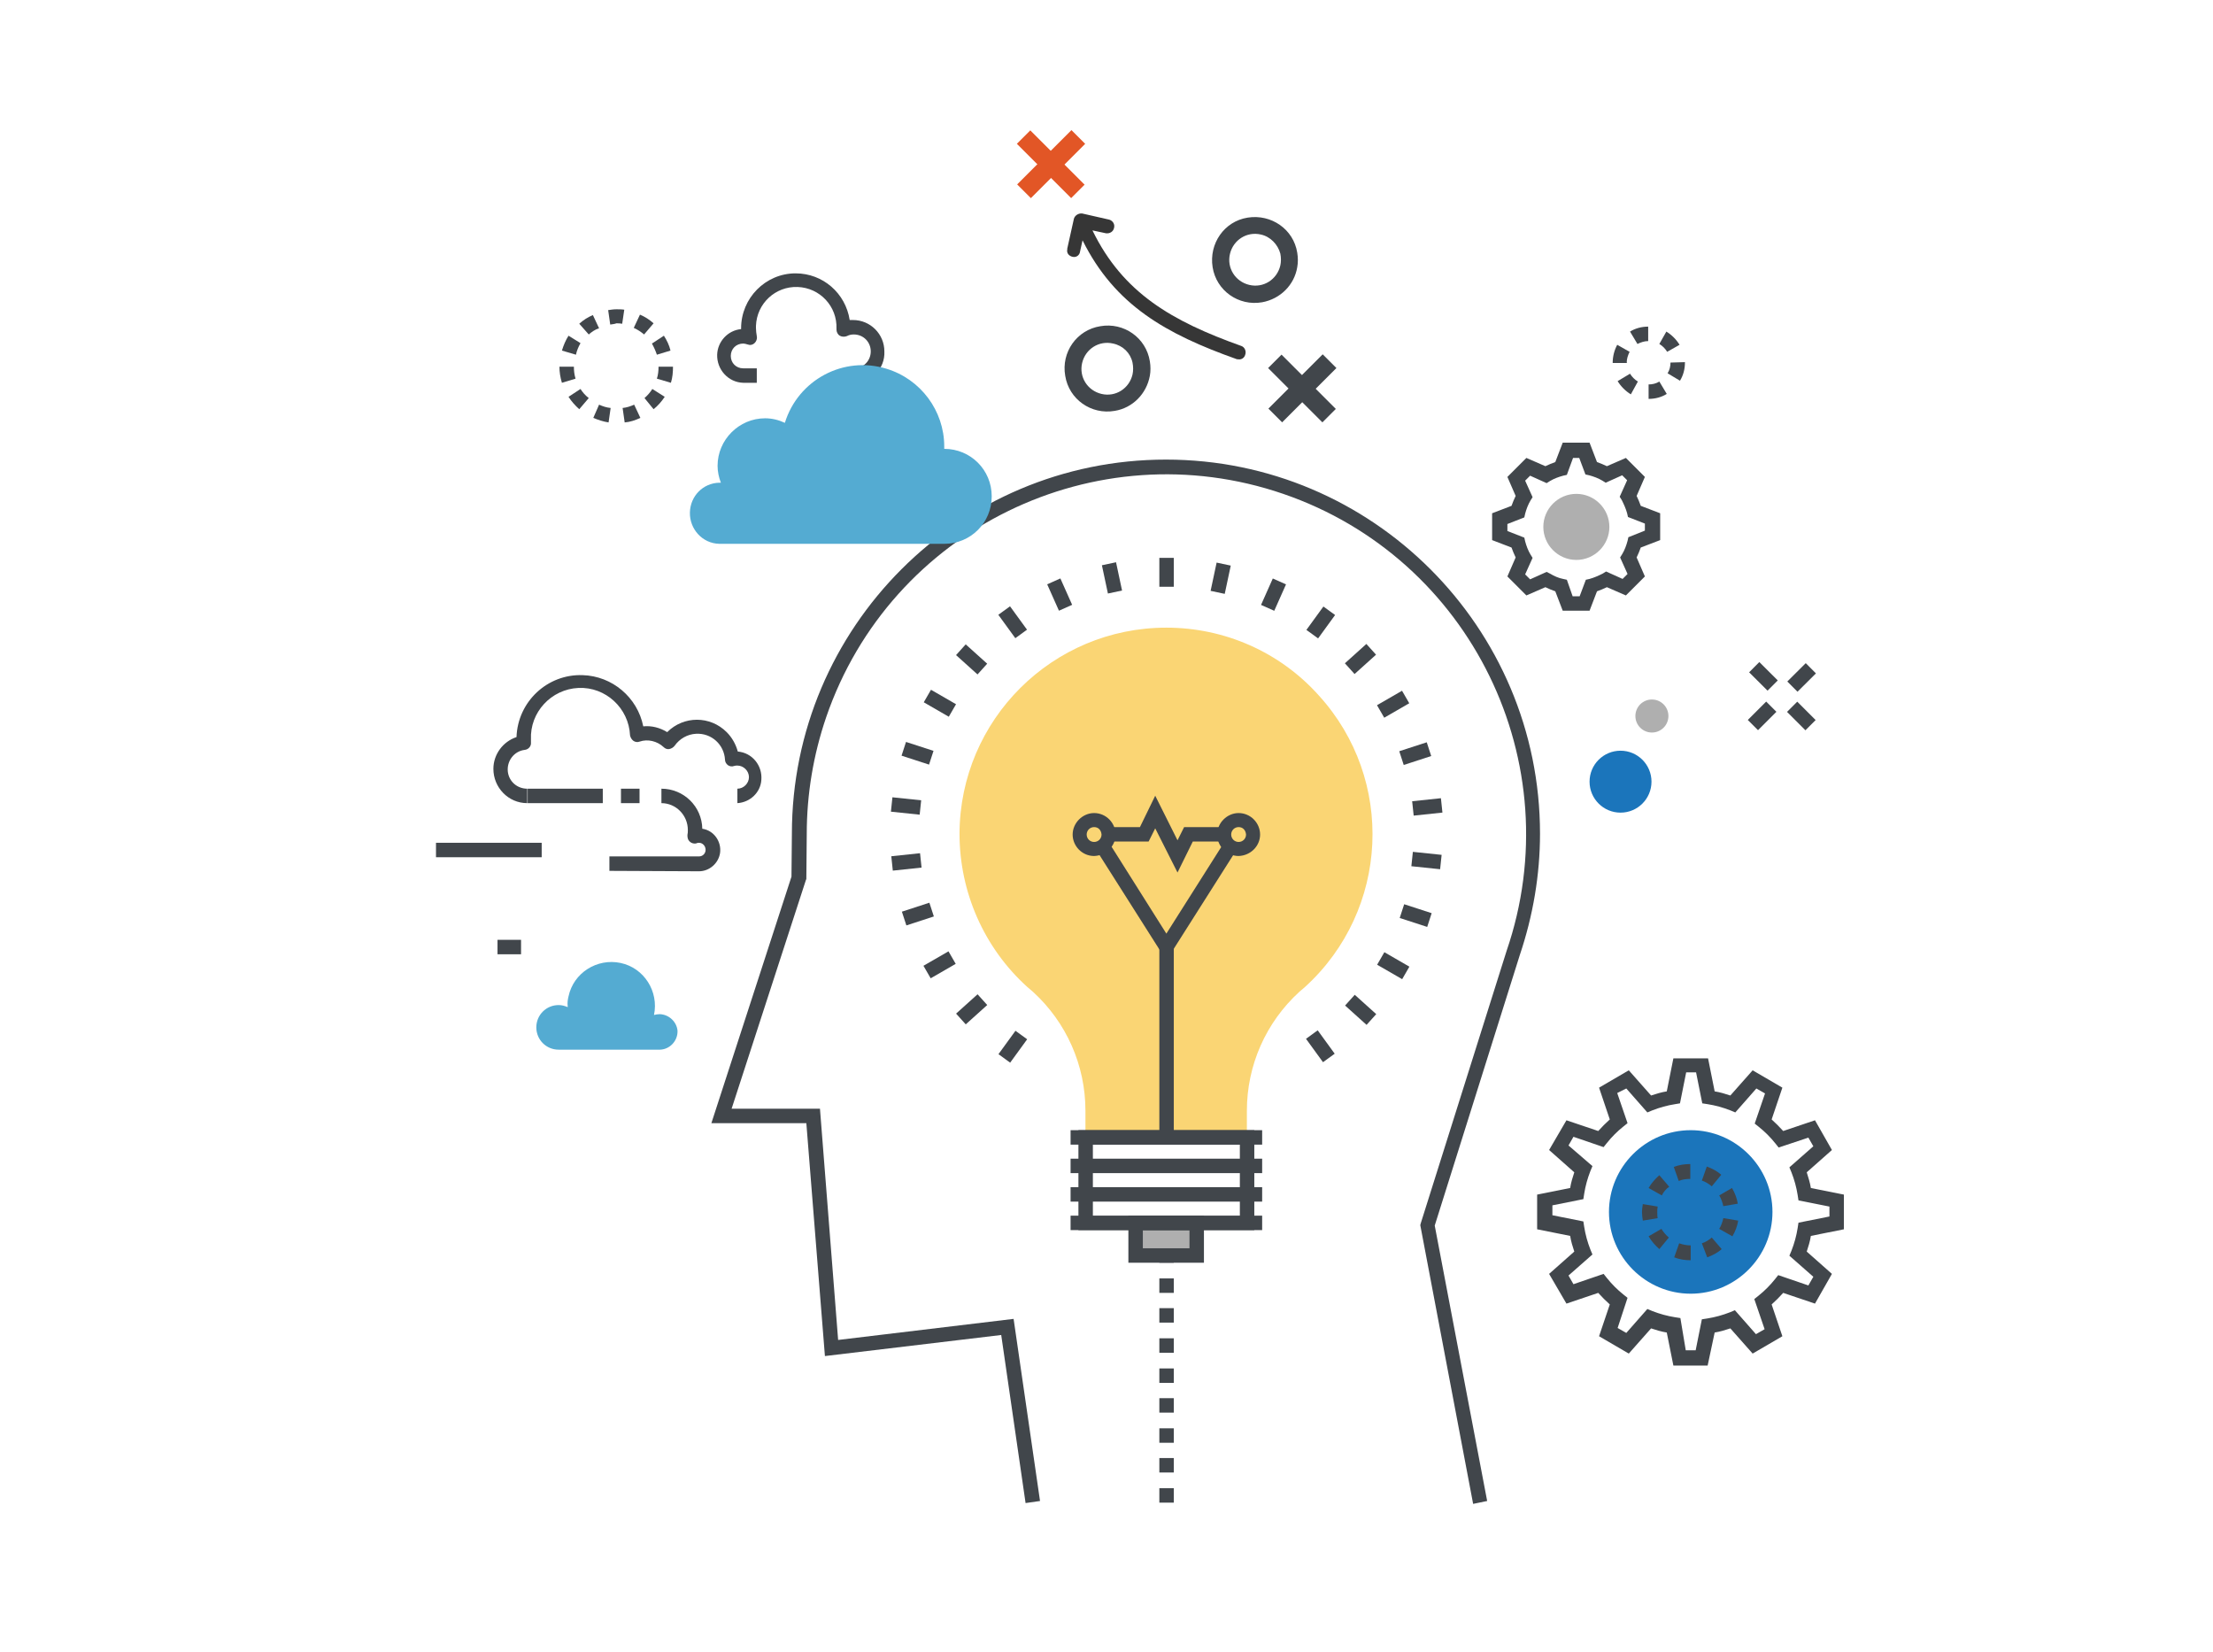 <?xml version="1.0" encoding="UTF-8"?> <!-- Generator: Adobe Illustrator 22.1.0, SVG Export Plug-In . SVG Version: 6.00 Build 0) --> <svg xmlns="http://www.w3.org/2000/svg" xmlns:xlink="http://www.w3.org/1999/xlink" id="Layer_1" x="0px" y="0px" viewBox="0 0 536 400" style="enable-background:new 0 0 536 400;" xml:space="preserve"> <style type="text/css"> .st0{fill:#E25626;} .st1{fill:#41464B;} .st2{fill:#FAD574;} .st3{fill:#AFAFAF;} .st4{fill:#1B75BB;} .st5{fill:#54ABD2;} .st6{fill:#363636;} .st7{fill:#F0ECD6;} .st8{fill:#777471;} .st9{fill:#C6C5C3;} .st10{fill:#F3904C;} .st11{fill:#8EA96C;} .st12{fill:#003A53;} .st13{fill:#B0D9ED;} .st14{fill:#F7B242;} .st15{fill:#70A541;} .st16{fill:#FFFFFF;} .st17{fill:#4D4D4D;} </style> <g id="Layer_2_1_"> <g id="Layer_1-2"> <rect x="245.3" y="37.4" transform="matrix(0.707 -0.707 0.707 0.707 46.493 191.645)" class="st0" width="18.6" height="4.7"></rect> <rect x="252.2" y="30.4" transform="matrix(0.707 -0.707 0.707 0.707 46.493 191.637)" class="st0" width="4.6" height="18.6"></rect> <rect x="306.2" y="91.7" transform="matrix(0.707 -0.707 0.707 0.707 25.899 250.61)" class="st1" width="18.6" height="4.7"></rect> <rect x="313.1" y="84.7" transform="matrix(0.707 -0.707 0.707 0.707 25.894 250.612)" class="st1" width="4.6" height="18.6"></rect> <path class="st1" d="M305.7,73.2c-5.7,1-11.1-2.8-12-8.5s2.8-11.1,8.5-12s11.1,2.8,12,8.5c0.2,1.2,0.2,2.4,0,3.5 C313.5,69,310.1,72.4,305.7,73.2z M305.4,56.8c-3.4-0.8-6.7,1.3-7.5,4.7c-0.8,3.4,1.3,6.7,4.7,7.5s6.7-1.3,7.5-4.7 c0.2-0.9,0.2-1.9,0-2.9C309.5,59.2,307.7,57.3,305.4,56.8L305.4,56.8z"></path> <path class="st1" d="M270,99.5c-5.7,1-11.1-2.8-12-8.5c-1-5.7,2.8-11.1,8.5-12c5.7-1,11.1,2.8,12,8.5c0.2,1.2,0.2,2.4,0,3.5 C277.7,95.4,274.3,98.8,270,99.5z M269.6,83.2c-3.4-0.8-6.7,1.3-7.5,4.7s1.3,6.7,4.7,7.5c3.4,0.8,6.7-1.3,7.5-4.7 c0.2-0.9,0.2-1.9,0-2.9C273.8,85.5,272,83.7,269.6,83.2z"></path> <path class="st1" d="M206.8,92.7v-3.5c2.3,0,4.1-1.8,4.1-4.1c0-2.3-1.8-4.1-4.1-4.1c0,0,0,0,0,0c-0.6,0-1.1,0.1-1.7,0.4 c-0.5,0.2-1.2,0.2-1.7-0.1c-0.5-0.3-0.8-0.9-0.8-1.5v-0.2c0.2-5.4-4-9.9-9.4-10.1c-5.4-0.2-9.9,4-10.1,9.4c0,0.2,0,0.4,0,0.6 c0,0.6,0.1,1.3,0.2,1.9c0.2,0.9-0.4,1.9-1.3,2.1c-0.3,0.1-0.7,0-1-0.1c-0.3-0.1-0.7-0.2-1-0.2c-1.7,0-3,1.3-3,3s1.3,3,3,3h3.3v3.5 h-3.3c-3.6-0.1-6.4-3.2-6.3-6.8c0.1-3.2,2.6-5.9,5.8-6.2v-0.2c0-7.3,5.9-13.3,13.2-13.3c6.6,0,12.1,4.8,13.1,11.3 c0.3,0,0.5,0,0.8,0c4.2,0,7.6,3.4,7.6,7.6C214.4,89.3,211,92.7,206.8,92.7L206.8,92.7z"></path> <path class="st1" d="M356.8,364.2L344,296.7l0.1-0.4l20.8-66c15.6-45.5-8.6-95.1-54.1-110.7s-95.1,8.6-110.7,54.1 c-3.1,9.1-4.7,18.6-4.7,28.3l-0.1,10.9l-0.1,0.2l-18,55.4h21.4l4.4,56l42.5-5.1l6.4,44.1l-3.5,0.5l-5.9-40.7l-42.7,5.1l-4.5-56.4 h-23l19.4-59.7l0.1-10.4c0-50,40.6-90.6,90.6-90.6c50,0,90.6,40.6,90.6,90.6c0,10-1.7,19.9-4.9,29.4l-20.6,65.5l12.7,66.7 L356.8,364.2z"></path> <rect x="280.8" y="302.3" class="st1" width="3.5" height="3.5"></rect> <rect x="280.8" y="309.6" class="st1" width="3.5" height="3.5"></rect> <rect x="280.8" y="316.8" class="st1" width="3.5" height="3.5"></rect> <rect x="280.8" y="324.1" class="st1" width="3.5" height="3.5"></rect> <rect x="280.8" y="331.4" class="st1" width="3.5" height="3.5"></rect> <rect x="280.8" y="338.6" class="st1" width="3.5" height="3.5"></rect> <rect x="280.8" y="345.9" class="st1" width="3.5" height="3.5"></rect> <rect x="280.8" y="353.1" class="st1" width="3.5" height="3.5"></rect> <rect x="280.8" y="360.4" class="st1" width="3.5" height="3.5"></rect> <path class="st2" d="M282.5,152c-27.6,0-50,22.3-50.1,49.9c0,14.1,5.9,27.6,16.4,37.1l1.4,1.2c8.1,7.4,12.7,17.8,12.7,28.8v6.5 H302V269c0-11,4.6-21.4,12.7-28.8l1.4-1.2c20.4-18.6,21.9-50.2,3.3-70.6C310,157.9,296.6,152,282.5,152L282.5,152z"></path> <rect x="275.1" y="296.2" class="st3" width="14.8" height="7.9"></rect> <path class="st1" d="M303.8,297.9h-42.6v-24.2h42.6L303.8,297.9z M264.7,294.5h35.6v-17.3h-35.6V294.5z"></path> <rect x="259.3" y="273.7" class="st1" width="46.4" height="3.5"></rect> <rect x="259.3" y="280.6" class="st1" width="46.4" height="3.5"></rect> <rect x="259.3" y="287.5" class="st1" width="46.4" height="3.5"></rect> <rect x="259.3" y="294.4" class="st1" width="46.4" height="3.5"></rect> <path class="st1" d="M291.6,305.8h-18.3v-11.4h18.3V305.8z M276.8,302.3h11.3v-4.4h-11.3V302.3z"></path> <rect x="280.8" y="229.3" class="st1" width="3.5" height="46.1"></rect> <polygon class="st1" points="285.2,211.3 279.8,200.6 278.2,203.8 268.5,203.8 268.5,200.3 276.1,200.3 279.8,192.7 285.2,203.5 286.8,200.3 296.5,200.3 296.5,203.8 288.9,203.8 "></polygon> <polygon class="st1" points="282.5,232.6 265.5,205.8 268.5,203.9 282.5,226.1 296.5,204 299.5,205.8 "></polygon> <path class="st1" d="M265,207.3c-2.9,0-5.2-2.4-5.2-5.2s2.4-5.2,5.2-5.2c2.9,0,5.2,2.4,5.2,5.2C270.2,204.9,267.9,207.2,265,207.3 z M265,200.3c-1,0-1.8,0.8-1.8,1.8s0.8,1.8,1.8,1.8s1.8-0.8,1.8-1.8C266.7,201,266,200.3,265,200.3z"></path> <path class="st1" d="M300,207.3c-2.9,0-5.2-2.4-5.2-5.2s2.4-5.2,5.2-5.2c2.9,0,5.2,2.4,5.2,5.2C305.2,204.9,302.9,207.2,300,207.3 z M300,200.3c-1,0-1.8,0.8-1.8,1.8s0.8,1.8,1.8,1.8s1.8-0.8,1.8-1.8C301.7,201,301,200.3,300,200.3z"></path> <rect x="280.8" y="135.1" class="st1" width="3.5" height="7"></rect> <rect x="292.2" y="138.2" transform="matrix(0.208 -0.978 0.978 0.208 97.278 400.116)" class="st1" width="7" height="3.5"></rect> <rect x="304.8" y="142.3" transform="matrix(0.407 -0.914 0.914 0.407 51.315 367.164)" class="st1" width="7" height="3.5"></rect> <rect x="316.3" y="149" transform="matrix(0.588 -0.809 0.809 0.588 9.893 320.821)" class="st1" width="7" height="3.5"></rect> <rect x="326.1" y="157.8" transform="matrix(0.743 -0.669 0.669 0.743 -22.12 261.546)" class="st1" width="7" height="3.5"></rect> <rect x="333.9" y="168.6" transform="matrix(0.866 -0.5 0.5 0.866 -39.941 191.723)" class="st1" width="7" height="3.5"></rect> <rect x="339.3" y="180.7" transform="matrix(0.951 -0.309 0.309 0.951 -39.602 114.924)" class="st1" width="7" height="3.5"></rect> <rect x="342" y="193.6" transform="matrix(0.995 -0.105 0.105 0.995 -18.586 37.317)" class="st1" width="7" height="3.5"></rect> <rect x="343.8" y="205.1" transform="matrix(0.104 -0.995 0.995 0.104 102.01 530.527)" class="st1" width="3.5" height="7"></rect> <rect x="341" y="218.1" transform="matrix(0.309 -0.951 0.951 0.309 26.235 479.209)" class="st1" width="3.5" height="7"></rect> <rect x="335.6" y="230.2" transform="matrix(0.5 -0.866 0.866 0.5 -33.604 409.16)" class="st1" width="3.5" height="7"></rect> <rect x="327.9" y="240.9" transform="matrix(0.669 -0.743 0.743 0.669 -72.566 325.98)" class="st1" width="3.5" height="7"></rect> <rect x="318" y="249.8" transform="matrix(0.809 -0.588 0.588 0.809 -87.823 236.469)" class="st1" width="3.5" height="7"></rect> <rect x="267.6" y="136.5" transform="matrix(0.978 -0.208 0.208 0.978 -23.218 59.054)" class="st1" width="3.5" height="7"></rect> <rect x="255" y="140.6" transform="matrix(0.913 -0.407 0.407 0.913 -36.406 116.923)" class="st1" width="3.5" height="7"></rect> <rect x="243.5" y="147.2" transform="matrix(0.809 -0.588 0.588 0.809 -41.745 172.981)" class="st1" width="3.5" height="7"></rect> <rect x="233.6" y="156.1" transform="matrix(0.669 -0.743 0.743 0.669 -40.701 227.781)" class="st1" width="3.5" height="7"></rect> <rect x="225.9" y="166.8" transform="matrix(0.5 -0.866 0.866 0.5 -33.657 282.303)" class="st1" width="3.5" height="7"></rect> <rect x="220.5" y="178.9" transform="matrix(0.309 -0.951 0.951 0.309 -19.907 337.42)" class="st1" width="3.5" height="7"></rect> <rect x="217.7" y="191.9" transform="matrix(0.104 -0.995 0.995 0.104 2.203 393.219)" class="st1" width="3.5" height="7"></rect> <rect x="215.9" y="206.9" transform="matrix(0.995 -0.105 0.105 0.995 -20.67 24.165)" class="st1" width="7" height="3.5"></rect> <rect x="218.8" y="219.5" transform="matrix(0.951 -0.31 0.31 0.951 -57.682 79.866)" class="st1" width="7" height="3.5"></rect> <rect x="224.1" y="231.9" transform="matrix(0.866 -0.5 0.5 0.866 -86.355 145.112)" class="st1" width="7" height="3.5"></rect> <rect x="231.9" y="242.7" transform="matrix(0.743 -0.669 0.669 0.743 -103.098 220.287)" class="st1" width="7" height="3.5"></rect> <rect x="241.7" y="251.6" transform="matrix(0.588 -0.809 0.809 0.588 -103.829 302.885)" class="st1" width="7" height="3.5"></rect> <path class="st1" d="M413.6,330.7h-8.3l-1.6-8c-1.3-0.2-2.6-0.6-3.8-1l-5.4,6.1l-7.2-4.2l2.6-7.7c-1-0.9-1.9-1.8-2.8-2.8l-7.7,2.6 l-4.2-7.2l6.1-5.4c-0.4-1.2-0.8-2.5-1-3.8l-8-1.6v-8.4l8-1.6c0.2-1.3,0.6-2.6,1-3.8l-6.1-5.4l4.2-7.2l7.7,2.6 c0.9-1,1.8-1.9,2.8-2.8l-2.6-7.7l7.2-4.2l5.4,6.1c1.2-0.4,2.5-0.8,3.8-1l1.6-8h8.4l1.6,8c1.3,0.2,2.6,0.6,3.8,1l5.4-6.1l7.2,4.2 l-2.6,7.7c1,0.9,1.9,1.8,2.8,2.8l7.7-2.6l4.1,7.2l-6.1,5.4c0.4,1.3,0.8,2.5,1,3.8l8,1.6v8.4l-8,1.6c-0.2,1.3-0.6,2.6-1,3.8 l6.1,5.4l-4.1,7.2l-7.7-2.6c-0.9,1-1.8,1.9-2.8,2.8l2.6,7.7l-7.2,4.2l-5.4-6.1c-1.2,0.4-2.5,0.8-3.8,1L413.6,330.7z M408.3,327 h2.4l1.5-7.5l1.3-0.2c1.9-0.3,3.7-0.8,5.5-1.5l1.2-0.5l5.1,5.8l2.1-1.2l-2.5-7.3l1-0.8c1.5-1.2,2.8-2.5,4-4l0.8-1l7.3,2.5l1.2-2.1 l-5.8-5.1l0.5-1.2c0.7-1.8,1.2-3.6,1.5-5.5l0.2-1.3l7.5-1.5v-2.4l-7.5-1.5l-0.2-1.3c-0.3-1.9-0.8-3.7-1.5-5.5l-0.5-1.2l5.8-5.1 l-1.2-2.1l-7.2,2.4l-0.8-1c-1.2-1.5-2.5-2.8-4-4l-1-0.8l2.5-7.3l-2.1-1.2l-5.1,5.8l-1.2-0.5c-1.8-0.7-3.6-1.2-5.5-1.5l-1.3-0.2 l-1.5-7.5h-2.4l-1.5,7.5l-1.2,0.2c-1.9,0.3-3.7,0.8-5.5,1.5l-1.2,0.5l-5.1-5.8l-2.2,1.1l2.5,7.3l-1,0.8c-1.5,1.2-2.8,2.5-4,4 l-0.8,1l-7.3-2.5l-1.2,2.1l5.8,5l-0.5,1.2c-0.7,1.8-1.2,3.6-1.5,5.5l-0.2,1.3l-7.5,1.5v2.4l7.5,1.5l0.2,1.3 c0.3,1.9,0.8,3.7,1.5,5.5l0.5,1.2l-5.8,5.1l1.2,2.1l7.3-2.5l0.8,1c1.2,1.5,2.5,2.8,4,4l1,0.8l-2.4,7.3l2.1,1.2l5.1-5.8l1.2,0.5 c1.8,0.7,3.6,1.2,5.5,1.5l1.3,0.2L408.3,327z"></path> <path class="st4" d="M409.5,313.3c-10.9,0-19.8-8.9-19.8-19.8s8.9-19.8,19.8-19.8s19.8,8.9,19.8,19.8c0,0,0,0,0,0 C429.3,304.4,420.4,313.3,409.5,313.3C409.5,313.3,409.5,313.3,409.5,313.3z"></path> <path class="st1" d="M409.5,305.2L409.5,305.2c-1.4,0-2.7-0.2-4-0.7l1.2-3.4c0.9,0.3,1.8,0.5,2.8,0.5V305.2z M413.5,304.5 l-1.3-3.4c0.9-0.3,1.7-0.8,2.4-1.4l2.4,2.8C416,303.4,414.8,304,413.5,304.5L413.5,304.5z M401.9,302.5c-1-0.9-1.9-1.9-2.6-3.1 l3.1-1.8c0.5,0.8,1.1,1.5,1.8,2.1L401.9,302.5z M419.6,299.4l-3.2-1.8c0.5-0.8,0.8-1.7,1-2.6l3.6,0.6 C420.8,296.9,420.3,298.2,419.6,299.4L419.6,299.4z M397.9,295.6c-0.1-0.7-0.2-1.4-0.2-2c0-0.7,0.1-1.3,0.2-2l3.6,0.6 c-0.1,0.5-0.1,0.9-0.1,1.4c0,0.5,0,1,0.1,1.4L397.9,295.6z M417.4,292.1c-0.2-0.9-0.5-1.8-1-2.6l3.1-1.8c0.7,1.2,1.2,2.5,1.4,3.8 L417.4,292.1z M402.5,289.5l-3.2-1.8c0.7-1.2,1.6-2.2,2.6-3.1l2.4,2.8C403.5,287.9,402.9,288.7,402.5,289.5z M414.6,287.3 c-0.7-0.6-1.5-1.1-2.4-1.4l1.2-3.4c1.3,0.5,2.5,1.1,3.5,2L414.6,287.3z M406.6,286l-1.2-3.4c1.3-0.5,2.6-0.7,4-0.7v3.6 C408.5,285.5,407.5,285.6,406.6,286z"></path> <path class="st1" d="M385,147.9h-6.5l-1.8-4.7c-0.8-0.3-1.6-0.6-2.4-1l-4.6,2l-4.6-4.6l2-4.6c-0.4-0.8-0.7-1.6-1-2.4l-4.7-1.8 v-6.5l4.7-1.8c0.3-0.8,0.6-1.6,1-2.4l-2-4.6l4.6-4.6l4.6,2c0.8-0.4,1.6-0.7,2.4-1l1.8-4.7h6.5l1.8,4.7c0.8,0.3,1.6,0.6,2.4,1 l4.6-2l4.6,4.6l-2,4.6c0.4,0.8,0.7,1.6,1,2.4l4.7,1.8v6.5l-4.7,1.8c-0.3,0.8-0.6,1.6-1,2.4l2,4.6l-4.6,4.6l-4.6-2 c-0.8,0.4-1.6,0.7-2.4,1L385,147.9z M380.9,144.4h1.7l1.5-4l0.9-0.2c1.1-0.3,2.2-0.8,3.2-1.3l0.8-0.5l4,1.8l1.2-1.2l-1.8-4 l0.5-0.8c0.6-1,1-2.1,1.3-3.2l0.2-0.9l4-1.6v-1.7l-4.1-1.6l-0.2-0.9c-0.3-1.1-0.8-2.2-1.3-3.2l-0.5-0.8l1.8-4l-1.2-1.2l-4,1.8 l-0.8-0.5c-1-0.6-2.1-1-3.2-1.3l-0.9-0.2l-1.5-4H381l-1.5,4.1l-0.9,0.2c-1.1,0.3-2.2,0.7-3.2,1.3l-0.8,0.5l-4-1.8l-1.2,1.2l1.8,4 l-0.5,0.8c-0.6,1-1,2.1-1.3,3.2l-0.2,0.9l-4.1,1.6v1.7l4.1,1.6l0.2,0.9c0.3,1.1,0.7,2.2,1.3,3.2l0.5,0.8l-1.8,4l1.2,1.2l4-1.8 l0.8,0.4c1,0.6,2.1,1.1,3.2,1.3l0.9,0.2L380.9,144.4z"></path> <path class="st3" d="M381.8,135.6c-4.4,0-8-3.6-8-8s3.6-8,8-8s8,3.6,8,8S386.2,135.6,381.8,135.6z"></path> <path class="st5" d="M159.8,245.6c-0.5,0-1,0.1-1.4,0.2c1.2-5.7-2.4-11.4-8.1-12.6c-5.7-1.2-11.4,2.4-12.6,8.1 c-0.2,0.8-0.3,1.6-0.2,2.4c0,0.1,0,0.1,0,0.2c-0.7-0.3-1.4-0.5-2.2-0.5c-3,0-5.4,2.4-5.4,5.4c0,3,2.4,5.4,5.4,5.4h24.6 c2.4-0.1,4.3-2.2,4.2-4.6C163.9,247.5,162.1,245.7,159.8,245.6z"></path> <path class="st1" d="M178.6,194.5L178.6,194.5V191l0,0c1.5,0,2.8-1.3,2.8-2.8c0-1.5-1.3-2.8-2.8-2.8c-0.3,0-0.5,0-0.8,0.1 c-0.5,0.2-1.1,0.1-1.5-0.2c-0.4-0.3-0.7-0.8-0.7-1.3c-0.2-3.7-3.3-6.5-7-6.3c-2.1,0.1-4,1.2-5.2,2.9c-0.3,0.4-0.8,0.7-1.3,0.8 c-0.5,0.1-1-0.1-1.4-0.5c-1.5-1.4-3.8-2-5.8-1.3c-0.5,0.2-1.1,0.1-1.5-0.2c-0.4-0.3-0.7-0.8-0.8-1.3c-0.3-6.6-5.9-11.8-12.5-11.5 c-6.6,0.3-11.8,5.9-11.5,12.5c0,0.2,0,0.5,0,0.7c0.1,0.9-0.6,1.7-1.5,1.8c-2.6,0.3-4.4,2.7-4.1,5.3c0.3,2.4,2.3,4.1,4.7,4.1v3.5 c-4.6,0-8.2-3.8-8.2-8.3c0-3.5,2.3-6.6,5.6-7.7c0.3-8.6,7.5-15.3,16-15c7.2,0.2,13.3,5.4,14.7,12.4c2-0.2,4,0.3,5.8,1.4 c4-4,10.4-4,14.4,0c1.3,1.3,2.2,2.9,2.7,4.7c3.5,0.3,6,3.4,5.7,6.9C184.2,191.9,181.7,194.3,178.6,194.5z"></path> <path class="st1" d="M147.6,210.9v-3.5h21.7c0.9,0,1.6-0.7,1.6-1.6c0-0.9-0.7-1.7-1.6-1.7c-0.2,0-0.4,0-0.5,0.1 c-0.9,0.3-1.9-0.2-2.2-1.1c-0.1-0.3-0.1-0.6-0.1-0.9c0.1-0.4,0.1-0.8,0.1-1.2c0-3.6-2.9-6.5-6.4-6.5v-3.5c5.4,0,9.8,4.3,9.9,9.7 c2.8,0.4,4.7,3.1,4.3,5.9c-0.4,2.5-2.6,4.4-5.1,4.4L147.6,210.9z"></path> <rect x="127.8" y="191" class="st1" width="18.2" height="3.5"></rect> <rect x="150.4" y="191" class="st1" width="4.5" height="3.5"></rect> <path class="st1" d="M147.4,102.3c-1.3-0.2-2.5-0.6-3.7-1.1l1.4-3.2c0.9,0.4,1.8,0.7,2.8,0.8L147.4,102.3z M151.3,102.3l-0.5-3.5 c1-0.1,1.9-0.4,2.8-0.8l1.5,3.2C153.8,101.8,152.6,102.2,151.3,102.3L151.3,102.3z M140.3,99.1c-1-0.9-1.9-1.9-2.6-3l2.9-1.9 c0.5,0.8,1.2,1.6,2,2.2L140.3,99.1z M158.3,99.1l-2.2-2.7c0.7-0.6,1.4-1.4,1.9-2.2l3,1.9C160.2,97.3,159.3,98.3,158.3,99.1 L158.3,99.1z M136.1,92.7c-0.4-1.3-0.6-2.6-0.6-3.9h3.5c0,1,0.1,1.9,0.4,2.9L136.1,92.7z M162.5,92.7l-3.4-1 c0.3-0.9,0.4-1.9,0.4-2.9h3.5l0,0C163,90.1,162.9,91.4,162.5,92.7L162.5,92.7z M139.5,85.9l-3.4-1c0.4-1.3,0.9-2.5,1.6-3.6 l2.9,1.8C140.1,84,139.7,84.9,139.5,85.9L139.5,85.9z M159.1,85.9c-0.3-0.9-0.7-1.8-1.2-2.7l2.9-1.9c0.7,1.1,1.3,2.3,1.6,3.6 L159.1,85.9z M142.6,81l-2.3-2.6c1-0.9,2.1-1.6,3.3-2.1l1.5,3.2C144.1,79.8,143.3,80.4,142.6,81z M156,81 c-0.7-0.6-1.6-1.2-2.5-1.6l1.5-3.2c1.2,0.5,2.3,1.2,3.3,2.1L156,81z M147.8,78.6l-0.5-3.5c0.7-0.1,1.3-0.2,2-0.2l0,0 c0.6,0,1.3,0,1.9,0.1l-0.5,3.4c-0.5-0.1-1-0.1-1.4-0.1C148.8,78.5,148.3,78.5,147.8,78.6L147.8,78.6z"></path> <path class="st1" d="M399.3,96.6v-3.5c0.9,0,1.8-0.2,2.6-0.7l1.8,3C402.4,96.2,400.9,96.6,399.3,96.6z M395,95.5 c-1.3-0.8-2.4-1.9-3.2-3.2l3-1.8c0.5,0.8,1.1,1.4,1.9,1.9L395,95.5z M406.9,92.2l-3-1.8c0.5-0.8,0.7-1.7,0.7-2.6l3.5-0.1v0.1 C408.1,89.4,407.7,90.9,406.9,92.2L406.9,92.2z M394.1,87.9h-3.5c0-1.6,0.4-3.1,1.1-4.4l3,1.7c-0.4,0.8-0.7,1.7-0.7,2.6 L394.1,87.9z M403.8,85.2c-0.5-0.8-1.1-1.4-1.9-1.9l1.7-3c1.3,0.8,2.4,1.9,3.2,3.2L403.8,85.2z M396.6,83.3l-1.8-3 c1.3-0.8,2.8-1.2,4.4-1.2v3.5C398.3,82.6,397.4,82.9,396.6,83.3z"></path> <rect x="434.6" y="170.2" transform="matrix(0.707 -0.707 0.707 0.707 5.235 359.332)" class="st1" width="3.5" height="6.3"></rect> <rect x="425.1" y="160.7" transform="matrix(0.706 -0.709 0.709 0.706 9.589 350.755)" class="st1" width="3.5" height="6.3"></rect> <rect x="433.2" y="162.1" transform="matrix(0.709 -0.705 0.705 0.709 11.477 355.516)" class="st1" width="6.3" height="3.5"></rect> <rect x="423.7" y="171.6" transform="matrix(0.707 -0.707 0.707 0.707 2.45 352.591)" class="st1" width="6.3" height="3.5"></rect> <circle class="st3" cx="400.1" cy="173.4" r="4"></circle> <circle class="st4" cx="392.5" cy="189.3" r="7.5"></circle> <rect x="105.6" y="204.1" class="st1" width="25.6" height="3.5"></rect> <rect x="120.5" y="227.6" class="st1" width="5.7" height="3.5"></rect> <path class="st6" d="M262.1,51.7l6.6,1.5c0.9,0.3,1.4,1.2,1.1,2.1c-0.2,0.8-1,1.3-1.9,1.2l-3.3-0.7c7.4,15.2,19.3,22,36.1,28 c0.8,0.3,1.2,1.3,0.9,2.1c-0.2,0.8-1,1.3-1.8,1.1h-0.2c-17.2-6.1-29.6-13.1-37.4-28.8l-0.6,2.7c-0.1,0.9-0.9,1.5-1.8,1.3 s-1.5-0.9-1.3-1.8c0-0.1,0-0.1,0-0.2l1.6-7.2C260.3,52.2,261.2,51.6,262.1,51.7z"></path> <path class="st5" d="M174.2,116.9h0.4c-0.5-1.3-0.8-2.7-0.8-4.1c0-6.3,5.2-11.5,11.5-11.5c1.7,0,3.3,0.4,4.8,1.1 c3.2-10.4,14.2-16.3,24.6-13.1c8.3,2.5,14,10.2,14,18.8c0,0.2,0,0.4,0,0.6l0,0c6.4,0,11.5,5.1,11.5,11.5s-5.1,11.5-11.5,11.5 h-54.5c-4.1-0.1-7.2-3.6-7.1-7.6C167.2,120.1,170.3,117,174.2,116.9L174.2,116.9z"></path> </g> </g> </svg> 